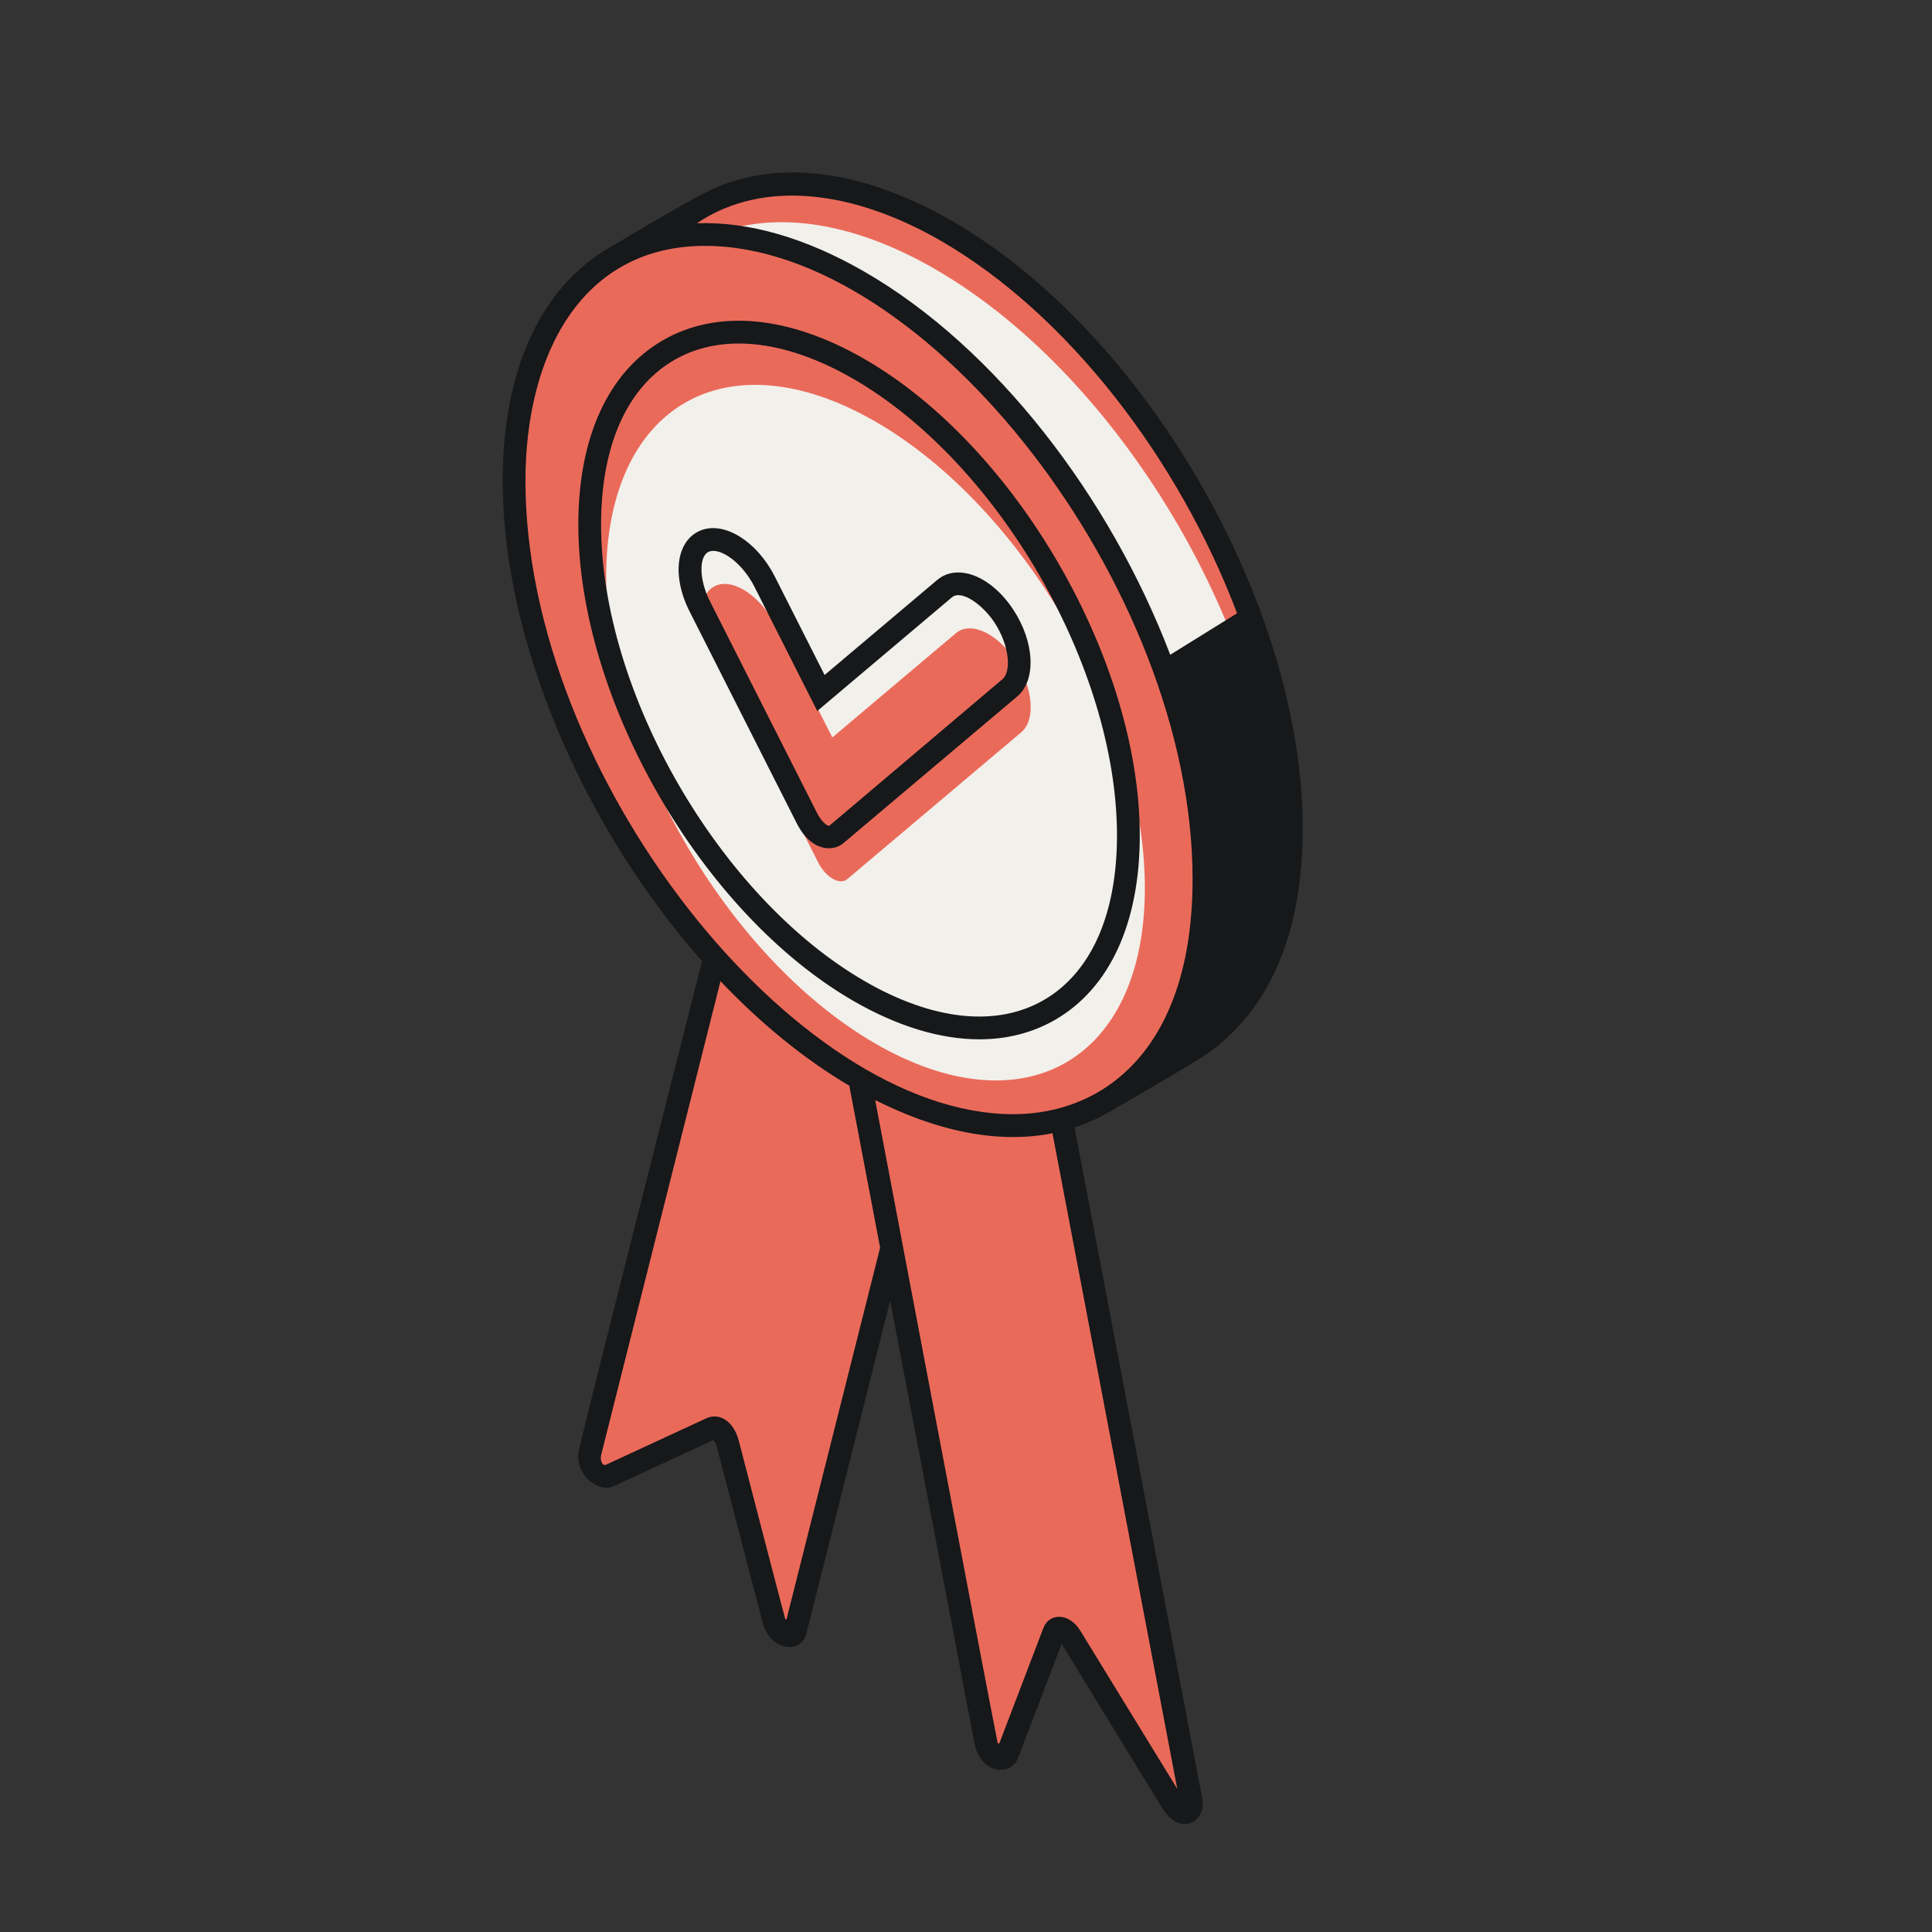 <?xml version="1.0" encoding="UTF-8"?>
<svg id="Layer_1" xmlns="http://www.w3.org/2000/svg" version="1.1" viewBox="0 0 80 80">
  <rect x="0" y="0" width="80" height="80" fill="#333333" stroke="none"/>
  <!-- Generator: Adobe Illustrator 29.3.1, SVG Export Plug-In . SVG Version: 2.1.0 Build 151)  -->
  <defs>
    <style>
      .st0 {
        fill: #f2f0eb;
      }

      .st1 {
        fill: #ea6a5a;
      }

      .st2 {
        fill: #16181a;
      }
    </style>
  </defs>
  <path class="st1" d="M39.206,9.554c-3.86-2.229-7.356-2.471-9.926-1.083-.228.123-3.322,1.943-3.534,2.054-2.733,1.426-4.44,4.68-4.44,9.381,0,6.641,3.401,14.325,8.299,19.767,0,0-5.039,20.009-5.153,20.462s.424,1.138.768.979c.228-.105,4.011-1.856,4.238-1.961s.589.21.691.602c.079.302,1.749,6.714,1.904,7.308s.782.923.896.47c.094-.374,3.995-15.862,3.995-15.862,0,0,3.773,19.819,3.884,20.402s.738.984.896.572c.135-.352,1.835-4.803,1.939-5.075s.467-.166.692.202c.157.255,3.871,6.314,4.213,6.872s.882.499.771-.084c-.095-.496-5.371-28.217-5.371-28.217.715-.187,1.297-.467,1.987-.866,1.433-.83,3.25-1.883,3.673-2.161,2.389-1.569,3.862-4.668,3.862-9.024,0-9.109-6.395-20.185-14.284-24.74Z"/>
  <path class="st0" d="M53,35.88c0,1.996-1.875,3.909-3.907,5.397.491-1.384.761-3.012.761-4.871,0-9.109-6.395-20.185-14.284-24.74-2.165-1.25-4.216-1.875-6.055-1.941,2.486-.99,5.691-.61,9.2,1.416,7.889,4.554,14.284,15.631,14.284,24.74ZM47.406,36.777c0,7.112-4.993,9.995-11.153,6.439-6.16-3.556-11.153-12.205-11.153-19.318s4.993-9.995,11.153-6.439c6.16,3.556,11.153,12.205,11.153,19.318ZM42.035,27.344c-.748-1.133-1.846-1.636-2.454-1.124l-5.117,4.317-2.332-4.61c-.613-1.212-1.713-1.969-2.456-1.69s-.849,1.488-.236,2.7l4.441,8.779c.312.616.892.949,1.201.688l7.206-6.081c.608-.513.494-1.847-.254-2.98Z"/>
  <path class="st2" d="M35.807,14.872c-3.133-1.809-6.102-2.085-8.358-.781-2.259,1.304-3.502,4.013-3.502,7.629,0,7.25,5.108,16.1,11.389,19.725,1.832,1.058,3.607,1.591,5.217,1.591,1.143,0,2.204-.269,3.141-.81,2.259-1.304,3.502-4.013,3.502-7.629,0-7.25-5.109-16.1-11.389-19.725ZM43.222,41.41c-1.955,1.129-4.588.852-7.415-.781-6.02-3.477-10.918-11.96-10.918-18.91,0-3.264,1.076-5.684,3.031-6.812.791-.457,1.692-.683,2.672-.683,1.443,0,3.06.492,4.743,1.464,6.02,3.477,10.917,11.96,10.917,18.91,0,3.264-1.076,5.684-3.031,6.812ZM41.956,25.241c-.559-.848-1.322-1.416-2.04-1.519-.426-.063-.81.04-1.111.295l-4.66,3.933-2.063-4.078c-.729-1.443-2.066-2.286-3.043-1.918-.367.138-.644.422-.8.823-.265.678-.149,1.624.309,2.53,0,0,3.801,7.513,4.441,8.779.615,1.216,1.528,1.17,1.925.835.574-.485,7.206-6.081,7.206-6.081.797-.672.724-2.253-.165-3.6ZM41.513,28.121s-7.061,5.977-7.157,6.059c-.08.067-.34-.154-.525-.518,0,0-3.997-7.902-4.441-8.779-.452-.894-.46-1.885-.018-2.046s1.342.421,1.869,1.462l2.6,5.142s5.124-4.325,5.571-4.703c.417-.352,1.311.348,1.757,1.024.643.974.711,2.05.343,2.361ZM39.423,9.151c-3.782-2.184-7.395-2.602-10.202-1.185-1.058.534-3.904,2.243-3.986,2.29-2.85,1.645-4.419,5.074-4.419,9.655,0,6.655,3.376,14.366,8.255,19.888,0,0-4.87,19.162-5.094,20.226-.224,1.064.826,1.798,1.423,1.521.443-.205,4.131-1.912,4.131-1.912.049.046.115.133.144.244,0,0,1.596,6.119,1.904,7.308.308,1.189,1.594,1.315,1.808.467.101-.401,3.474-13.795,3.474-13.795,0,0,3.239,16.991,3.485,18.307s1.519,1.385,1.799.653c.28-.733,1.816-4.752,1.816-4.752,0,0,3.463,5.669,4.186,6.83s1.821.547,1.637-.419c-.184-.966-5.29-27.79-5.29-27.79.491-.16.977-.377,1.412-.629s3.596-2.076,4.1-2.436c2.622-1.871,3.936-5.054,3.936-9.325,0-9.244-6.513-20.526-14.519-25.148ZM32.572,67.036c-.008.03-.048.037-.056.007-.23-.843-1.747-6.702-1.929-7.401-.193-.741-.764-1.18-1.345-.911s-3.985,1.844-4.15,1.92c-.159.074-.248-.209-.202-.395s4.944-19.627,4.944-19.627c1.649,1.734,3.448,3.215,5.334,4.328l1.276,6.705-3.872,15.373ZM48.747,74.071s-3.53-5.759-4.008-6.538c-.48-.784-1.3-.737-1.534-.124-.21.549-1.543,4.041-1.817,4.76-.015.039-.07.034-.079-.007-.416-2.052-5.07-26.612-5.07-26.612,3.552,1.791,6.046,1.637,7.342,1.376l5.167,27.146ZM41.953,46.136c-9.019,0-20.195-14.036-20.195-26.224,0-5.227,2.322-9.731,7.435-9.731,9.185,0,20.189,14.122,20.189,26.225,0,6.905-3.567,9.73-7.43,9.73ZM48.457,27.113c-2.493-6.539-7.228-12.725-12.651-15.856-2.453-1.417-4.823-2.091-6.949-2.012,2.759-1.86,6.521-1.339,10.094.722,5.272,3.041,9.87,9.07,12.273,15.428l-2.768,1.718Z"/>
</svg>